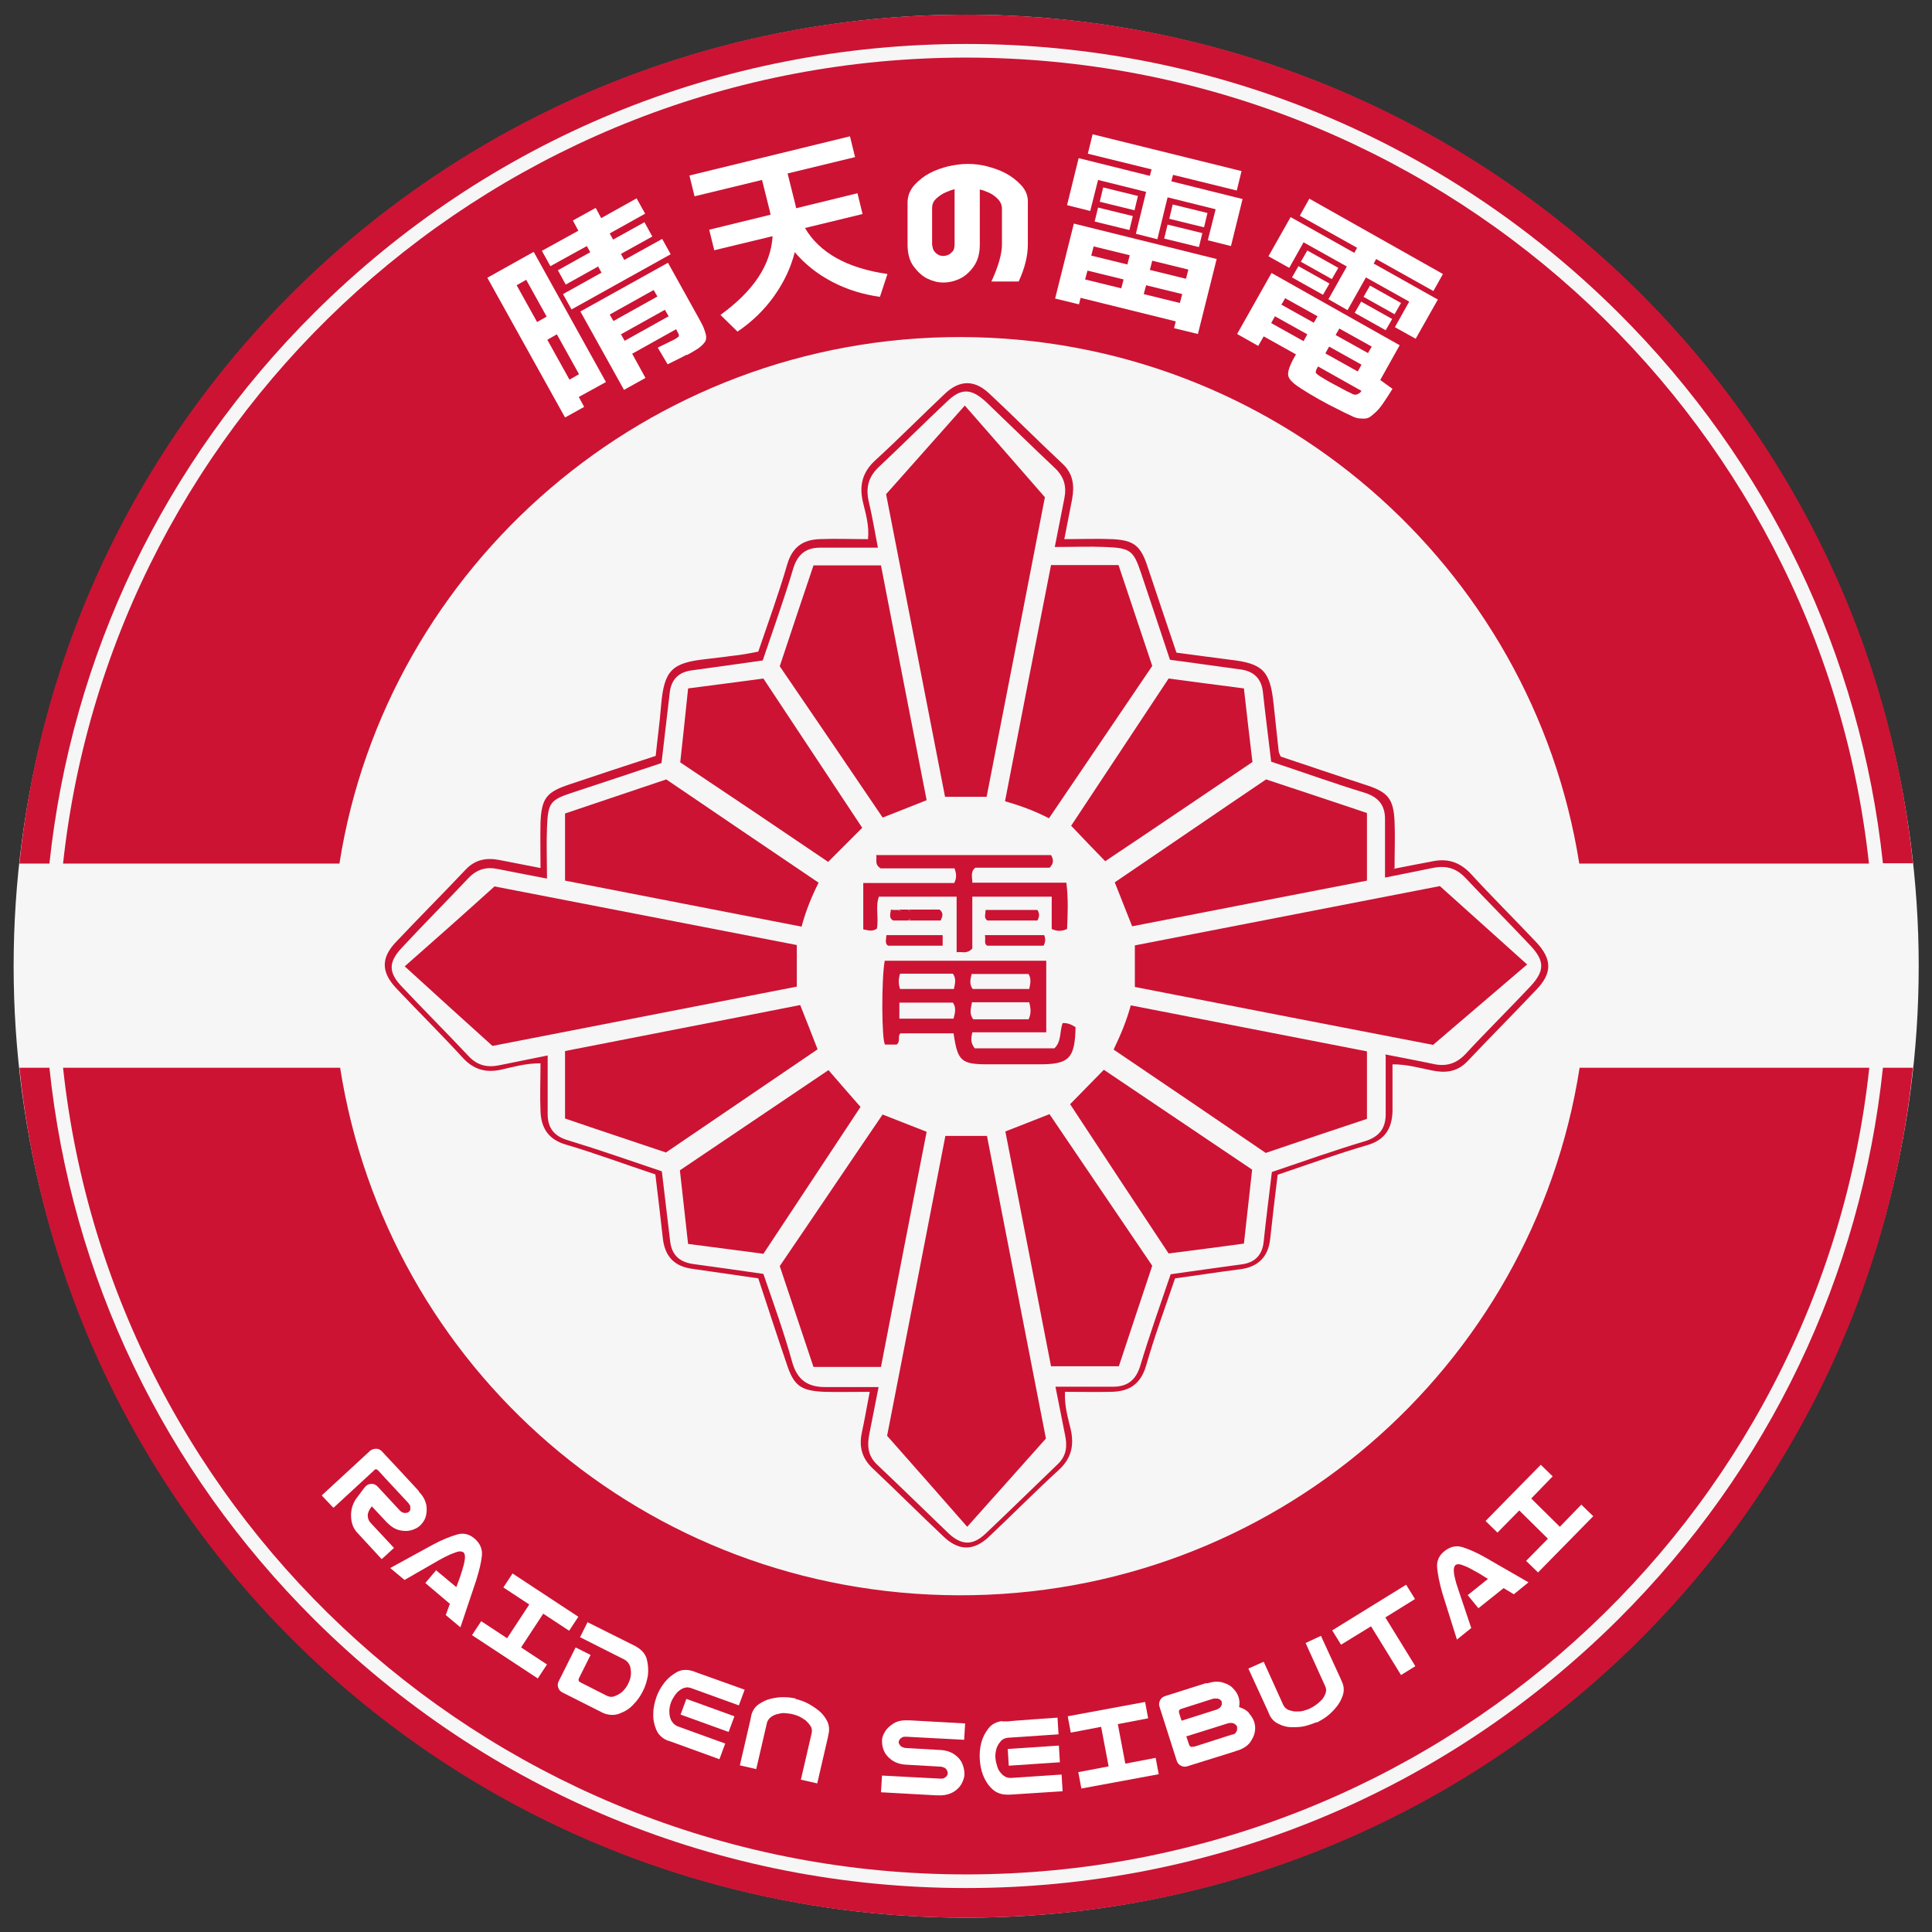 <?xml version="1.0" encoding="UTF-8"?>
<svg xmlns="http://www.w3.org/2000/svg" version="1.1" viewBox="0 0 566.9 566.9">
  <rect x="0" y="0" width="566.9" height="566.9" fill="#333333" stroke="none"/>
  <defs>
    <style>
      .cls-1 {
        fill: #f6f6f6;
      }

      .cls-2 {
        fill: #fff;
      }

      .cls-3 {
        isolation: isolate;
      }

      .cls-4 {
        fill: #cc1333;
      }
    </style>
  </defs>
  <!-- Generator: Adobe Illustrator 28.6.0, SVG Export Plug-In . SVG Version: 1.2.0 Build 709)  -->
  <g>
    <g id="uuid-298105fd-5426-4b3a-a34b-2a08e5a9f464">
      <g>
        <ellipse class="cls-1" cx="283.5" cy="283.5" rx="279.5" ry="279.2"/>
        <g>
          <path class="cls-4" d="M548.4,253.4c-14.4-132.8-127.7-236.5-265-236.5S32.9,120.6,18.5,253.4h81.1c13.7-87.4,90.5-154.7,182.4-154.5,91.8.2,167.6,67.2,181.4,154.5h85,0Z"/>
          <path class="cls-4" d="M283.5,550c137.3,0,250.7-103.8,265-236.7h-85c-13.7,88-90,155-182.1,154.8-92.3-.2-167.8-66.9-181.6-154.8H18.5c14.3,132.9,127.7,236.7,265,236.7h0Z"/>
          <path class="cls-4" d="M559.7,313.3h-7.2c-6.4,61.1-33.4,117.8-77.7,161.9-51.1,50.8-119,78.8-191.3,78.8s-140.2-28-191.3-78.8c-44.3-44.1-71.3-100.7-77.7-161.9H5.7c14.3,140.1,133.2,249.4,277.8,249.4s263.5-109.3,277.8-249.4h-1.6Z"/>
          <path class="cls-4" d="M14.5,253.4c6.5-61,33.5-117.6,77.7-161.6C143.3,40.9,211.2,12.9,283.5,12.9s140.2,28,191.3,78.8c44.2,44,71.2,100.6,77.7,161.6h8.8C546.8,113.4,427.9,4.3,283.5,4.3S20.1,113.4,5.7,253.4h8.8Z"/>
        </g>
        <g class="cls-3">
          <g class="cls-3">
            <path class="cls-2" d="M97.8,442.4l-3.4-3.6,14.2-13.1c.5-.4,1.1-.6,1.8-.6.7,0,1.2.3,1.7.8l1.2,1.3,3.1,3.3,6.2,6.7c0,.1.2.2.3.3v.2c1.3,1.3,1.9,2.6,2.2,3.9.2,1.3.1,2.5-.2,3.5s-.9,1.8-1.6,2.5c-.7.7-1.6,1.1-2.6,1.4-1,.3-2.2.3-3.5,0-1.3-.3-2.5-1.1-3.7-2.3l-4.4-4.7c-.8,1-1.2,1.9-1.2,2.7,0,.8.3,1.6.9,2.2l6.8,7.3-3.6,3.3-7.2-7.8c-1.2-1.3-1.8-3-1.8-5.1,0-2.1.7-3.9,2-5.5,1.3-1.8,2.1-2.8,2.3-3,.5-.5,1.1-.7,1.8-.7.7,0,1.2.3,1.7.8l6.6,7.1c.3.3.7.5,1,.6.3,0,.6.1.9,0,.3,0,.5-.2.7-.3.2-.2.3-.4.4-.6,0-.3,0-.6,0-.9,0-.3-.3-.7-.6-1.1l-6.8-7.3-2-2.2c-.5-.5-.9-.5-1.3,0l-11.6,10.7Z"/>
          </g>
        </g>
        <g class="cls-3">
          <g class="cls-3">
            <path class="cls-2" d="M128,460.8l5.9,4.9,1-2.7c.3-1,.7-2,.9-2.9.3-.9.5-1.8.6-2.7.1-.8,0-1.5-.4-1.9-.5-.3-1.1-.4-2-.1-.8.3-1.7.6-2.5,1-.9.4-1.8.9-2.7,1.4l-10.1,5.8-4.2-3.5,12.6-6.9c2.6-1.4,4.9-2.3,6.9-2.9,1.9-.6,3.7-.2,5.3,1.2,1.6,1.4,2.3,3.1,2.1,5-.2,2-.8,4.4-1.7,7.3l-4.6,13.7-4.3-3.6,1.2-3.3-7.2-6.1,3.2-3.8Z"/>
          </g>
        </g>
        <g class="cls-3">
          <g class="cls-3">
            <path class="cls-2" d="M141.2,475.7l7.6,5,6.5-9.9-7.6-5,2.7-4.1,19.3,12.7-2.7,4.1-7.6-5-6.5,9.9,7.6,5-2.7,4.1-19.3-12.7,2.7-4.1Z"/>
          </g>
        </g>
        <g class="cls-3">
          <g class="cls-3">
            <path class="cls-2" d="M186.9,483.3c1.5.9,2.5,2.1,2.9,3.6.4,1.6.5,3.2.3,4.8-.3,1.6-.7,3.1-1.5,4.6-.7,1.4-1.6,2.7-2.8,3.9-1.1,1.2-2.4,2-4,2.6-1.5.6-3.1.5-4.7-.1l-12.1-6.1c-.6-.3-1-.8-1.2-1.4-.2-.6-.2-1.2.1-1.8l5-10,4.4,2.2-3.4,6.8c-.3.6-.1,1,.5,1.3l7.7,3.9c.9.4,1.7.4,2.5,0,.8-.3,1.6-.8,2.2-1.4s1.1-1.3,1.5-2.1c.4-.8.7-1.6.8-2.5.1-.9,0-1.8-.2-2.6-.3-.9-.8-1.5-1.6-2l-13.1-6.6,2.2-4.4,14.2,7.1Z"/>
          </g>
        </g>
        <g class="cls-3">
          <g class="cls-3">
            <path class="cls-2" d="M203.2,490.3l1.6.6,13.7,4.9-1.7,4.6-14.1-5.1c-.9-.3-1.7-.2-2.5.2-.8.4-1.5,1-2,1.7s-1,1.5-1.3,2.3-.5,1.7-.5,2.6c0,.9.1,1.7.5,2.6.4.8,1,1.4,1.8,1.8l14.1,5.1-1.7,4.6-14.6-5.3-.7-.2c-1.6-.7-2.7-1.8-3.3-3.3-.6-1.5-.9-3.1-.8-4.7,0-1.6.4-3.2.9-4.7.5-1.5,1.3-2.9,2.3-4.2,1-1.3,2.2-2.3,3.6-3.1,1.4-.8,3-.9,4.6-.4ZM213.8,508.2l-14.1-5.1,1.7-4.6,14.1,5.1-1.7,4.6Z"/>
          </g>
        </g>
        <g class="cls-3">
          <g class="cls-3">
            <path class="cls-2" d="M233.4,498.5c1.2.3,2.4.7,3.6,1.3,1.1.6,2.2,1.3,3.2,2.1,1,.8,1.8,1.8,2.4,2.9.6,1.1.8,2.3.6,3.6l-.3,1.5-3.1,13.4-4.8-1.1,3.2-13.8c.1-.8,0-1.4-.4-2-.4-.6-.9-1.1-1.4-1.6-.6-.4-1.2-.8-1.8-1.1-.6-.3-1.3-.5-2-.7-.7-.2-1.4-.2-2.1-.3s-1.4,0-2.1.2c-.7.1-1.4.4-2,.8-.6.4-1,.9-1.3,1.6l-3.2,13.8-4.8-1.1,3.1-13.4.3-1.5c.4-1.3,1.1-2.3,2.1-3s2.2-1.3,3.4-1.6c1.2-.3,2.5-.5,3.7-.5,1.3,0,2.5.1,3.8.4Z"/>
          </g>
        </g>
        <g class="cls-3">
          <g class="cls-3">
            <path class="cls-2" d="M282.9,510.5l-17-.9c-.5,0-.9,0-1.2.2s-.6.4-.7.6c-.2.2-.2.5-.3.7,0,.2,0,.5.2.7.1.2.3.5.6.7.3.2.7.3,1.1.4l10.4.6c1.7.1,3.1.6,4.2,1.4s1.8,1.7,2.2,2.7c.4,1,.6,2,.6,3,0,1-.4,1.9-.9,2.9-.5.9-1.4,1.8-2.5,2.4s-2.6,1-4.3.9h-.2c-.1,0-.3,0-.4,0l-16.2-.9.3-4.9,17.1.9c.5,0,.9,0,1.2-.2.3-.2.6-.4.7-.6.2-.2.2-.5.3-.8,0-.2,0-.4-.2-.7-.1-.3-.3-.6-.6-.8-.3-.2-.7-.3-1.1-.4l-10.4-.6c-1.7-.1-3.1-.6-4.2-1.4-1.1-.8-1.8-1.7-2.2-2.6s-.6-1.9-.6-2.9c0-1,.3-1.9.9-2.8.5-.9,1.4-1.7,2.5-2.4,1.1-.7,2.6-1,4.3-.9h.2c.1,0,.3,0,.4,0l16.1.9-.3,4.9Z"/>
          </g>
        </g>
        <g class="cls-3">
          <g class="cls-3">
            <path class="cls-2" d="M294.1,505.1h1.7c0-.1,14.5-1.1,14.5-1.1l.3,4.9-14.9,1c-.9.1-1.7.5-2.2,1.2-.6.7-1,1.5-1.2,2.3-.2.9-.3,1.7-.2,2.6s.3,1.7.6,2.6.8,1.5,1.5,2.2c.7.6,1.4.9,2.4.9l14.9-1,.3,4.9-15.5,1h-.7c-1.7,0-3.2-.5-4.4-1.6-1.2-1.1-2.1-2.5-2.7-4s-.9-3.1-1-4.7c-.1-1.6,0-3.2.4-4.8.4-1.6,1.1-3,2.1-4.3,1-1.3,2.4-2,4.1-2.2ZM311,517.1l-15,1-.3-4.9,15-1,.3,4.9Z"/>
          </g>
        </g>
        <g class="cls-3">
          <g class="cls-3">
            <path class="cls-2" d="M316.4,520l8.9-1.7-2.2-11.6-8.9,1.7-.9-4.8,22.7-4.2.9,4.8-8.9,1.7,2.2,11.6,8.9-1.7.9,4.8-22.7,4.2-.9-4.8Z"/>
          </g>
        </g>
        <g class="cls-3">
          <g class="cls-3">
            <path class="cls-2" d="M366.4,502.6c.7.8,1.3,1.7,1.6,2.6.3.9.4,1.9.2,3-.2,1.1-.7,2.1-1.5,3.2-.8,1-2.1,1.8-3.7,2.3h-.2c-.1.1-.3.2-.4.2l-14.1,4.4c-.6.2-1.2.1-1.8-.2-.6-.3-1-.8-1.2-1.4l-5.1-16c-.2-.6-.1-1.2.2-1.8.3-.6.8-1,1.4-1.2l12-3.8c.1,0,.3,0,.4,0h.2c1.6-.5,3.1-.6,4.4-.2,1.3.4,2.3.9,3,1.7.8.8,1.3,1.6,1.6,2.5.3.9.4,1.9.2,2.9,0,0,0,0,0,.1,1.2.4,2.1.9,2.8,1.6ZM358.1,500.9c.2-.3.4-.5.4-.8,0-.3,0-.5,0-.7,0-.2-.2-.4-.4-.6-.2-.2-.5-.3-.8-.4-.3,0-.7,0-1.2,0l-9.4,3c-.7.2-.9.6-.7,1.3l.7,2.2,10.4-3.3c.4-.2.8-.4,1-.7ZM361.6,509c.5-.1.8-.3,1-.6.2-.3.4-.6.4-.9s0-.6,0-.8c0-.2-.2-.4-.4-.6-.2-.2-.5-.4-.9-.5s-.8,0-1.2,0l-2.2.7-10.2,3.2.8,2.4c.2.6.6.8,1.3.6h.3c0,0,11.2-3.6,11.2-3.6Z"/>
          </g>
        </g>
        <g class="cls-3">
          <g class="cls-3">
            <path class="cls-2" d="M386.4,505.3c-1.2.5-2.4.9-3.6,1.2s-2.5.3-3.8.3c-1.3,0-2.5-.3-3.7-.9-1.2-.5-2.1-1.4-2.7-2.5l-.6-1.4-5.7-12.4,4.5-2,5.8,12.8c.4.7.9,1.1,1.6,1.4.7.2,1.4.4,2.1.4.7,0,1.4,0,2.1-.2s1.4-.4,2-.7c.6-.3,1.3-.7,1.8-1.1.6-.4,1.1-.9,1.6-1.4.5-.5.8-1.1,1.1-1.8.3-.7.3-1.4,0-2.1l-5.8-12.8,4.5-2.1,5.7,12.4.6,1.4c.5,1.2.5,2.5.1,3.7-.4,1.2-1,2.3-1.8,3.3s-1.7,1.9-2.7,2.7c-1,.8-2.1,1.4-3.2,2Z"/>
          </g>
        </g>
        <g class="cls-3">
          <g class="cls-3">
            <path class="cls-2" d="M390.9,478.4l21.7-13.4,2.6,4.2-8.7,5.4,8.8,14.3-4.2,2.6-8.8-14.3-8.8,5.4-2.6-4.2Z"/>
          </g>
        </g>
        <g class="cls-3">
          <g class="cls-3">
            <path class="cls-2" d="M430.6,468.1l6-4.8-2.4-1.5c-.9-.5-1.8-1-2.7-1.5-.9-.5-1.7-.8-2.5-1.1-.8-.3-1.4-.3-1.9,0-.4.4-.6,1-.5,1.9,0,.9.3,1.8.5,2.7s.6,1.9.9,2.9l3.7,11-4.2,3.4-4.3-13.7c-.8-2.8-1.3-5.3-1.5-7.3-.2-2,.5-3.7,2.2-5,1.7-1.3,3.4-1.7,5.3-1.1s4.2,1.6,6.8,3.1l12.5,7.2-4.3,3.5-3-1.8-7.4,5.9-3.1-3.8Z"/>
          </g>
        </g>
        <g class="cls-3">
          <g class="cls-3">
            <path class="cls-2" d="M447.8,458l6.4-6.5-8.4-8.3-6.4,6.5-3.5-3.4,16.2-16.5,3.5,3.4-6.3,6.5,8.4,8.3,6.3-6.5,3.5,3.4-16.2,16.5-3.5-3.4Z"/>
          </g>
        </g>
        <g class="cls-3">
          <g class="cls-3">
            <path class="cls-2" d="M169.9,116.6l1.5,2.8-5.6,3.1-22.8-41,13.6-7.6,21.2,38.2-8,4.4ZM157.6,94.5l2.8-1.6-6-10.8-2.8,1.6,6,10.8ZM183.3,76.2l11-6.1,2.5,4.5-29.1,16.2-2.5-4.5,11.3-6.3-1-1.8-9.5,5.3-2.3-4.2,9.5-5.3-1-1.8-10.7,5.9-2.5-4.5,10.7-5.9-1.6-3,6.7-3.7,1.6,3,10.4-5.8,2.5,4.5-10.4,5.8,1,1.8,9.2-5.1,2.3,4.2-9.2,5.1,1,1.8ZM160.6,99.7l6.5,11.7,2.8-1.6-6.5-11.7-2.8,1.6ZM201.4,104.1c-1,.6-2.9,1.5-5.5,2.8l-2.9-4.9c2.7-1.3,4.3-2.1,4.9-2.4.8-.5,1.3-.8,1.3-1,0-.2,0-.6-.4-1.2l-.4-.8-12.9,7.2,3.9,7.1-6.3,3.5-12.8-23,25.7-14.3,9,16.2c.6,1.1,1.1,2,1.4,2.7.3.7.5,1.4.7,2.1s.1,1.3,0,1.7c-.1.4-.5.9-1,1.4-.5.5-1.1,1-1.8,1.4-.7.4-1.6,1-2.8,1.6ZM180,94.2l12.9-7.2-1.1-1.9-12.9,7.2,1.1,1.9ZM182.2,98.1l1.1,1.9,12.9-7.2-1.1-1.9-12.9,7.2Z"/>
          </g>
        </g>
        <g class="cls-3">
          <g class="cls-3">
            <path class="cls-2" d="M209.6,73.5l-1.5-6.1,18-4.4-.2-1-2.3-9.2-19.8,4.8-1.5-6.1,47.1-11.5,1.5,6.1-19.8,4.8,2.3,9.2.2,1,18-4.4,1.5,6.1-16.9,4.1c4.3,7.3,12.4,11.8,24.2,13.5l-2.2,6.7c-5-.7-9.6-2.1-14-4.4-4.4-2.3-8-5.2-11-8.7-1.1,4.4-3.1,8.7-6,12.8-2.9,4.1-6.5,7.6-10.8,10.5l-5-4.9c9.7-7,14.8-14.7,15.3-23.1l-17,4.1Z"/>
          </g>
        </g>
        <g class="cls-3">
          <g class="cls-3">
            <path class="cls-2" d="M283.9,48.1c1.9,0,3.8.2,5.7.7,1.9.5,3.7,1.1,5.4,2,1.7.9,3.2,2,4.6,3.5,1.4,1.5,2.1,3.2,2,5.2v12.2c0,3.4-.9,7-2.7,10.9h-8c2.1-4.5,3.1-8.2,3.1-10.9v-10.5c0-1.1-.5-2.1-1.3-2.9s-1.7-1.4-2.6-1.8c-.9-.4-1.7-.7-2.6-.9v16.2c0,2.6-.6,4.7-1.8,6.4-1.2,1.7-2.6,2.9-4.1,3.6-1.5.7-3.1,1.1-4.8,1.1-1.6,0-3.1-.4-4.6-1.1-1.5-.7-2.9-2-4.1-3.6s-1.8-3.8-1.8-6.4v-.3s0-12,0-12c0-2,.7-3.7,2-5.2,1.3-1.4,2.8-2.6,4.5-3.5,1.7-.9,3.5-1.5,5.4-2,1.9-.4,3.8-.7,5.7-.7ZM273.6,72c0,.7.2,1.3.6,1.8s.8.8,1.2,1c.4.2.9.3,1.4.3.4,0,.9-.1,1.4-.3.5-.2.9-.6,1.3-1s.5-1,.6-1.8v-16.5c-.8.2-1.6.5-2.5.9-1,.4-1.9,1-2.8,1.8s-1.3,1.7-1.3,2.9v11Z"/>
          </g>
        </g>
        <g class="cls-3">
          <g class="cls-3">
            <path class="cls-2" d="M317.1,87.3l-.5,2-7-1.7,5.5-22,41.9,10.4-5.5,22-7-1.7.5-2-27.9-6.9ZM343.7,53.2l20.9,5.2-3.4,13.8-6.8-1.7,2.3-9.1-14.1-3.5-3,12.3-6.3-1.6,3-12.3-14.1-3.5-2.3,9.1-6.8-1.7,3.4-13.8,20.9,5.2.5-1.9-18.7-4.6,1.4-5.7,43.7,10.8-1.4,5.7-18.7-4.6-.5,1.9ZM329.7,82l-10.6-2.6-.7,2.6,10.6,2.6.7-2.6ZM330.8,77.6l.7-2.7-10.6-2.6-.7,2.7,10.6,2.6ZM321.2,65l1-4.1,10.2,2.5-1,4.1-10.2-2.5ZM322.7,59.2l1-4.2,10.2,2.5-1,4.2-10.2-2.5ZM336.3,83.7l-.7,2.6,10.6,2.6.7-2.6-10.6-2.6ZM337.4,79.2l10.6,2.6.7-2.7-10.6-2.6-.7,2.7ZM341.6,70l1-4.1,10.2,2.5-1,4.1-10.2-2.5ZM343.1,64.2l1-4.2,10.2,2.5-1,4.2-10.2-2.5Z"/>
          </g>
        </g>
        <g class="cls-3">
          <g class="cls-3">
            <path class="cls-2" d="M380.3,104l-9.5-5.3-1.6,2.8-6.2-3.5,10.1-17.9,37.6,21.2-5.7,10.2,3.6,2.6c-1.2,1.9-2.1,3.3-2.8,4.3-.7,1-1.4,1.9-2.3,2.7-.9.8-1.5,1.3-2,1.5-.5.2-1.2.3-2.2.2-1,0-1.8-.3-2.6-.7-.8-.4-2-.9-3.5-1.7-2.1-1-4.2-2.1-6.3-3.3-1.8-1-3.6-2.1-5.3-3.2-2.2-1.4-3.4-2.6-3.6-3.7-.2-1.1.4-2.9,1.8-5.4l.4-.7ZM403.2,77.4l18.7,10.5-6.5,11.5-6.1-3.4,4.2-7.5-12.7-7.1-5.4,9.6-5.6-3.2,5.4-9.6-12.7-7.1-4.2,7.5-6.1-3.4,6.5-11.5,18.7,10.5.8-1.5-16.8-9.4,2.8-5,39.2,22.1-2.8,5-16.8-9.4-.8,1.5ZM383.6,98.1l-9.5-5.3-1.1,2,9.5,5.3,1.1-2ZM385.5,94.7l1.1-1.9-9.5-5.3-1.1,1.9,9.5,5.3ZM379.1,81.4l1.9-3.3,9.1,5.1-1.9,3.3-9.1-5.1ZM381.7,76.8l1.9-3.3,9.1,5.1-1.9,3.3-9.1-5.1ZM386.7,107.6c-.5.9-.7,1.4-.6,1.7,0,.3.5.6,1.2,1.1,1.8,1.1,3,1.8,3.6,2.1s2,1.1,4.3,2.3c.9.4,1.5.7,1.8.9.4.1.8.2,1.2,0,.4-.1.9-.4,1.3-1l-12.8-7.2ZM390,101.7l-1.1,2,9.5,5.3,1.1-2-9.5-5.3ZM391.9,98.3l9.5,5.3,1.1-1.9-9.5-5.3-1.1,1.9ZM397.5,91.8l1.9-3.3,9.1,5.1-1.9,3.3-9.1-5.1ZM400.1,87.1l1.9-3.3,9.1,5.1-1.9,3.3-9.1-5.1Z"/>
          </g>
        </g>
        <g>
          <path class="cls-4" d="M408.6,255c4.4-.9,7.9-1.5,11.4-2.2,4.5-1,8.1,0,11.4,3.4,6.3,6.9,13,13.5,19.4,20.3,4.6,4.9,4.7,9,.1,13.8-6.7,7.1-13.7,14.1-20.4,21.2-3,3.1-6.5,3.4-10.3,2.6-3.6-.7-7.2-1.8-11.6-1.8,0,4.6,0,9.1,0,13.6-.1,5.2-2.2,8.7-7.7,10.2-8.6,2.5-17.1,5.6-26,8.6-.8,6.3-1.5,12.6-2.2,18.9-.6,5.2-3.5,8.1-8.6,8.8-6.3.8-12.6,1.8-19.3,2.7-2.9,8.5-6,16.9-8.5,25.6-1.6,5.5-5,7.6-10.2,7.7-4.5.1-9,0-13.6,0-.2,4.3.9,7.7,1.7,11.1,1,4.6.2,8.4-3.5,11.8-7,6.4-13.7,13.2-20.6,19.7-4.4,4.1-8.7,4.1-13.1,0-7-6.6-13.9-13.5-20.9-20.1-3.2-3-4.1-6.4-3.2-10.6.8-3.6,1.4-7.3,2.3-11.9-4.8,0-9.1.1-13.3,0-7-.3-9-1.8-11.1-8.3-2.8-8.2-5.5-16.5-8.3-25-6.5-.9-12.9-1.9-19.4-2.8-5.2-.7-8-3.6-8.6-8.9-.7-6.2-1.4-12.3-2.2-18.8-8.8-2.9-17.3-6.1-26.1-8.7-5.3-1.5-7.4-4.9-7.6-9.8-.2-4.6,0-9.3,0-14.1-4.5,0-8.1,1.1-11.7,1.9-4.3.9-7.8,0-11-3.4-6.4-7-13.2-13.7-19.7-20.6-4.4-4.7-4.4-8.9,0-13.5,6.7-7.1,13.7-14.1,20.4-21.2,2.9-3.1,6.3-3.6,10.2-2.8,3.6.7,7.3,1.4,11.8,2.3,0-4.8-.1-9.1,0-13.4.3-7.1,1.8-8.9,8.4-11.1,8.3-2.8,16.5-5.5,25.4-8.4.5-4.9,1.2-9.9,1.6-15,.9-10.1,3.1-12.3,13.1-13.4,3.7-.4,7.4-.9,11.1-1.4,1.4-.2,2.7-.5,4.3-.8,2.9-8.5,6-17,8.5-25.6,1.5-5.1,4.6-7.2,9.4-7.4,4.7-.2,9.3,0,14.3,0,.4-4.1-.7-7.5-1.5-10.9-1.1-4.8-.2-8.7,3.6-12.2,7-6.4,13.7-13.2,20.6-19.7,4.2-3.9,8.5-4,12.8,0,7.3,6.8,14.3,13.9,21.6,20.7,3.1,2.9,3.5,6.4,2.8,10.3-.7,3.6-1.4,7.3-2.3,11.8,5,0,9.5-.2,14,0,6.4.3,8.4,1.9,10.4,8,2.8,8.3,5.5,16.5,8.5,25.3,5.1.7,10.5,1.4,15.9,2.1,9.5,1.1,11.6,3.3,12.6,12.9.5,4.6,1,9.3,1.5,13.9,0,.4.3.9.6,1.6,8.4,2.8,16.9,5.7,25.5,8.5,6,2,7.6,4,7.9,10.5.2,4.4,0,8.7,0,13.8h0ZM406.5,309.4c5.6,1.1,9.9,1.9,14.1,2.8,3.6.8,6.6,0,9.3-2.8,6.2-6.7,12.8-13.2,19.1-19.9,4.3-4.6,4.3-7.5.1-12-6.3-6.7-12.8-13.2-19.1-19.9-2.8-3-5.9-3.7-9.7-2.9-4.2.9-8.5,1.7-13.9,2.8,0-6.1,0-11.6,0-17.2,0-4-1.9-6.4-6-7.7-9.2-2.8-18.3-6.1-27.4-9.1-.8-6.9-1.7-13.6-2.4-20.2-.4-4.2-2.7-6.4-6.8-6.9-6.8-.9-13.5-1.9-20.5-2.8-2.8-8.4-5.6-16.9-8.4-25.2-2.3-6.9-3.1-7.6-10.6-7.9-4.8-.2-9.5,0-14.8,0,1.1-5.4,1.9-9.8,2.8-14.2.7-3.5,0-6.3-2.7-8.9-6.8-6.4-13.5-13-20.2-19.4-4.4-4.1-7.4-4.2-11.6-.1-6.7,6.3-13.2,12.8-19.9,19.1-3.1,2.9-3.9,6.1-3,10.1,1,4.2,1.7,8.4,2.7,13.6-6.1,0-11.5,0-16.9,0-4.2,0-6.7,1.9-8,6.3-2.7,9.1-5.9,17.9-8.9,26.8-7.2,1-14,2-20.8,2.9-3.9.5-6.1,2.7-6.5,6.7-.8,6.8-1.6,13.6-2.4,20.5-8.8,2.9-17.3,5.8-25.9,8.6-6.8,2.2-7.4,3-7.7,10.3-.2,4.9,0,9.8,0,15-5.6-1.1-10-1.9-14.4-2.8-3.3-.7-6,0-8.5,2.5-6.5,6.9-13.2,13.6-19.7,20.6-4,4.3-4,7.3.2,11.6,6.4,6.8,13,13.4,19.4,20.2,2.5,2.7,5.4,3.4,8.9,2.7,4.4-.9,8.8-1.8,14.3-2.9,0,6.1,0,11.6,0,17.2,0,4,1.8,6.5,6,7.7,9.2,2.8,18.3,6,27.5,9.1.8,6.9,1.6,13.5,2.4,20.2.4,4.2,2.6,6.4,6.8,7,6.8.9,13.6,1.9,20.6,2.9,2.9,8.5,6,17,8.4,25.7,1.5,5.5,4.7,7.6,10.1,7.5,4.9,0,9.9,0,15.3,0-1,5.2-1.9,9.5-2.7,13.7-.7,3.4-.5,6.4,2.2,9,7,6.6,13.9,13.4,20.9,20.1,3.9,3.7,7.2,3.8,11,.2,7.1-6.7,14.1-13.6,21.2-20.4,2.6-2.5,2.8-5.4,2.1-8.6-.9-4.4-1.7-8.7-2.8-14.1,6.1,0,11.5,0,16.9,0,4.2,0,6.7-1.9,8-6.2,2.7-9,5.9-18,8.9-26.8,7.2-1,14-2,20.8-2.9,3.9-.5,6.1-2.7,6.5-6.7.7-6.8,1.6-13.6,2.4-20.4,9.2-3.1,18.1-6.3,27.2-9,4.3-1.3,6.2-3.8,6.2-8,0-5.4,0-10.9,0-17h0Z"/>
          <path class="cls-4" d="M306.9,422.1c-8.2,9.2-15.3,17.2-23.1,25.9-7.8-8.9-15-17.1-23.5-26.7,5.3-27.2,11.2-57.4,17.1-88h12.2c5.9,30.3,11.8,60.6,17.3,88.8Z"/>
          <path class="cls-4" d="M333,289.5v-12.1c30.3-5.9,60.6-11.8,89.5-17.4,8.8,7.9,16.8,15.1,25.6,23-9.1,7.8-17.3,14.8-27.6,23.6-26.5-5.1-56.8-11-87.5-17h0Z"/>
          <path class="cls-4" d="M260.1,144.9c8.2-9.2,15.3-17.2,23-25.9,7.8,8.9,14.8,16.9,23.5,26.9-5.2,26.9-11.1,57.2-17.1,87.9h-12.2c-5.9-30.3-11.8-60.6-17.3-88.8h0Z"/>
          <path class="cls-4" d="M118.7,283.6c9.1-8,17.1-15.1,26.4-23.5,27.9,5.4,58.2,11.3,88.7,17.2v12.2c-30.3,5.9-60.6,11.8-89.3,17.4-8.9-8-16.8-15.2-25.8-23.4Z"/>
          <path class="cls-4" d="M195.5,338.2c-10.1-3.4-19.8-6.6-29.7-10v-19.8c22.8-4.5,45.8-8.9,69-13.5,1.7,4.2,3.3,8.4,5.1,13-14.7,10-29.4,20-44.4,30.2h0Z"/>
          <path class="cls-4" d="M238.7,165.9h19.8c4.4,22.8,8.9,45.8,13.4,68.9-4.3,1.7-8.3,3.3-12.9,5.1-9.9-14.6-20-29.5-30.2-44.4,3.3-9.9,6.5-19.6,9.9-29.6h0Z"/>
          <path class="cls-4" d="M307.8,240.1c-4.3-2.2-8.4-3.7-12.9-5,4.5-23.3,9-46.4,13.5-69.3h19.8c3.3,10,6.6,19.6,9.9,29.6-10,14.8-20,29.5-30.3,44.7h0Z"/>
          <path class="cls-4" d="M165.8,258.5v-19.8c9.9-3.3,19.5-6.6,29.7-10,14.7,10,29.6,20.1,44.7,30.3-2.1,4.2-3.7,8.1-5,12.9-23.2-4.5-46.3-9-69.4-13.5h0Z"/>
          <path class="cls-4" d="M401.1,238.6v19.8c-22.8,4.4-45.8,8.9-68.9,13.4-1.7-4.3-3.3-8.3-5.1-12.9,14.6-9.9,29.3-20,44.4-30.2,9.6,3.2,19.4,6.4,29.7,9.9h0Z"/>
          <path class="cls-4" d="M326.8,307.9c2.1-4.4,3.7-8.2,5-12.9,23.2,4.5,46.2,9,69.3,13.5v19.8c-10,3.3-19.7,6.6-29.7,10-14.8-10.1-29.5-20.1-44.6-30.3h0Z"/>
          <path class="cls-4" d="M258.9,327c4.5,1.8,8.5,3.3,13,5.1-4.5,23-9,46.1-13.4,69h-19.8c-3.3-10-6.6-19.6-9.9-29.6,10.1-14.8,20.1-29.7,30.2-44.5h0Z"/>
          <path class="cls-4" d="M308,327c10.1,14.9,20,29.5,30.1,44.4-3.2,9.7-6.5,19.4-9.8,29.5h-19.9c-4.4-22.6-8.9-45.8-13.4-68.9,4.4-1.7,8.4-3.3,13-5.1h0Z"/>
          <path class="cls-4" d="M342.9,199.1c7.4,1,14.5,1.9,22.1,2.9.8,7.1,1.6,14.2,2.5,21.6-14.4,9.7-28.8,19.5-43.2,29.1-3.3-3.4-6.5-6.7-10-10.4,9.2-13.9,18.8-28.4,28.6-43.2h0Z"/>
          <path class="cls-4" d="M367.4,343.3c-.8,7.3-1.6,14.2-2.4,21.6-7.5,1-14.8,2-22.1,2.9-9.8-14.8-19.4-29.3-28.9-43.8,3.3-3.4,6.5-6.6,9.9-10.1,14.4,9.7,28.8,19.4,43.5,29.3h0Z"/>
          <path class="cls-4" d="M201.9,202c7.7-1,14.7-1.9,22.1-2.9,9.7,14.6,19.3,29.2,29,43.8-3.4,3.4-6.5,6.5-10,10-14.3-9.7-28.7-19.4-43.4-29.2.8-7.1,1.5-14.1,2.3-21.6h0Z"/>
          <path class="cls-4" d="M252.5,324.8c-9.1,13.8-18.7,28.3-28.5,43.1-7.3-1-14.5-1.9-22.1-2.9-.8-7.3-1.6-14.3-2.4-21.6,14.5-9.8,28.9-19.5,43.6-29.4,3,3.5,5.9,6.8,9.4,10.8h0Z"/>
          <path class="cls-4" d="M285.3,303c-.5,2-.4,3.1.7,4.6h23.4c2.1-2,1.5-5,2.4-7.4,1.5-.1,2.7.5,3.8,1.2-.2,9.2-1.9,10.9-10.6,10.9s-10,0-15,0c-8,0-9-.9-10.2-9.1h-15.5c-1.1.6.1,2.3-1.2,3.3h-3.4c-1-1.1-1.1-19-.1-24.6h47.4v21h-21.7,0ZM301.9,285.8h-16.8c-.4,1.7-.7,3,.3,4.4h16.6c.4-1.7.6-3.1-.2-4.4ZM302,294.1h-16.8c-.3,1.8-.9,3.4.4,5h16.2c.8-1.6.7-3.1.2-5ZM264.1,290.2h15.8c.4-1.8.7-3.1-.3-4.5h-15.5c-.5,1.6-.5,3,0,4.5ZM263.9,298.9h15.9c.5-1.8.8-3.3-.2-4.7h-15.7v4.7Z"/>
          <path class="cls-4" d="M308,254.6h-21.8c-1.5,1.2-.9,2.6-.9,4.4h27.6c.6,4.8.4,9.3.2,13.6-1.6.7-2.9.7-4.5,0v-9.5h-23.3v15.2c-1.5,1.7-2.9.9-4.6,1.1v-16.3h-22.8c-1.1,2.9,0,6.2-.6,9.4-1.3.9-2.5.5-4,.2v-13.6h26.7c.8-1.6.6-2.8.1-4.3h-21.7c-1.9-1.2-1-2.5-1.3-3.9h51.3c.7,1.2.9,2.4-.4,3.7h0Z"/>
          <path class="cls-4" d="M306.4,274.4c.4,1.1.4,2-.2,3.1h-16.5c-1.1-.6-.4-1.8-.7-3.1h17.4Z"/>
          <path class="cls-4" d="M276.6,274.4v3.1h-16c-1-.6-.6-1.7-.5-3.1h16.5Z"/>
          <path class="cls-4" d="M304.4,267c.7,1.1.6,2,0,3.1h-14.7c-1.1-.8-.5-1.8-.5-3.1h15.1,0Z"/>
          <path class="cls-4" d="M266.6,270.1h-4.5c-1.2-.6-.9-1.6-.8-2.5l.6-.6h1.8c.4.5.7.5,1-.1h1.8c.4.6.7.6,1,0h8.2c1.1.9,1,1.8.3,3.2h-8.5c-.3-.5-.7-.5-1,0h0Z"/>
          <path class="cls-4" d="M262,267l-.6.6c-.2-.6,0-.8.6-.6Z"/>
          <path class="cls-4" d="M264.8,266.9c-.3.6-.7.6-1,0h1Z"/>
          <path class="cls-4" d="M267.6,266.9c-.3.6-.7.6-1,0h1Z"/>
          <path class="cls-4" d="M266.6,270.1c.4-.5.7-.5,1,0h-1Z"/>
        </g>
      </g>
    </g>
  </g>
</svg>